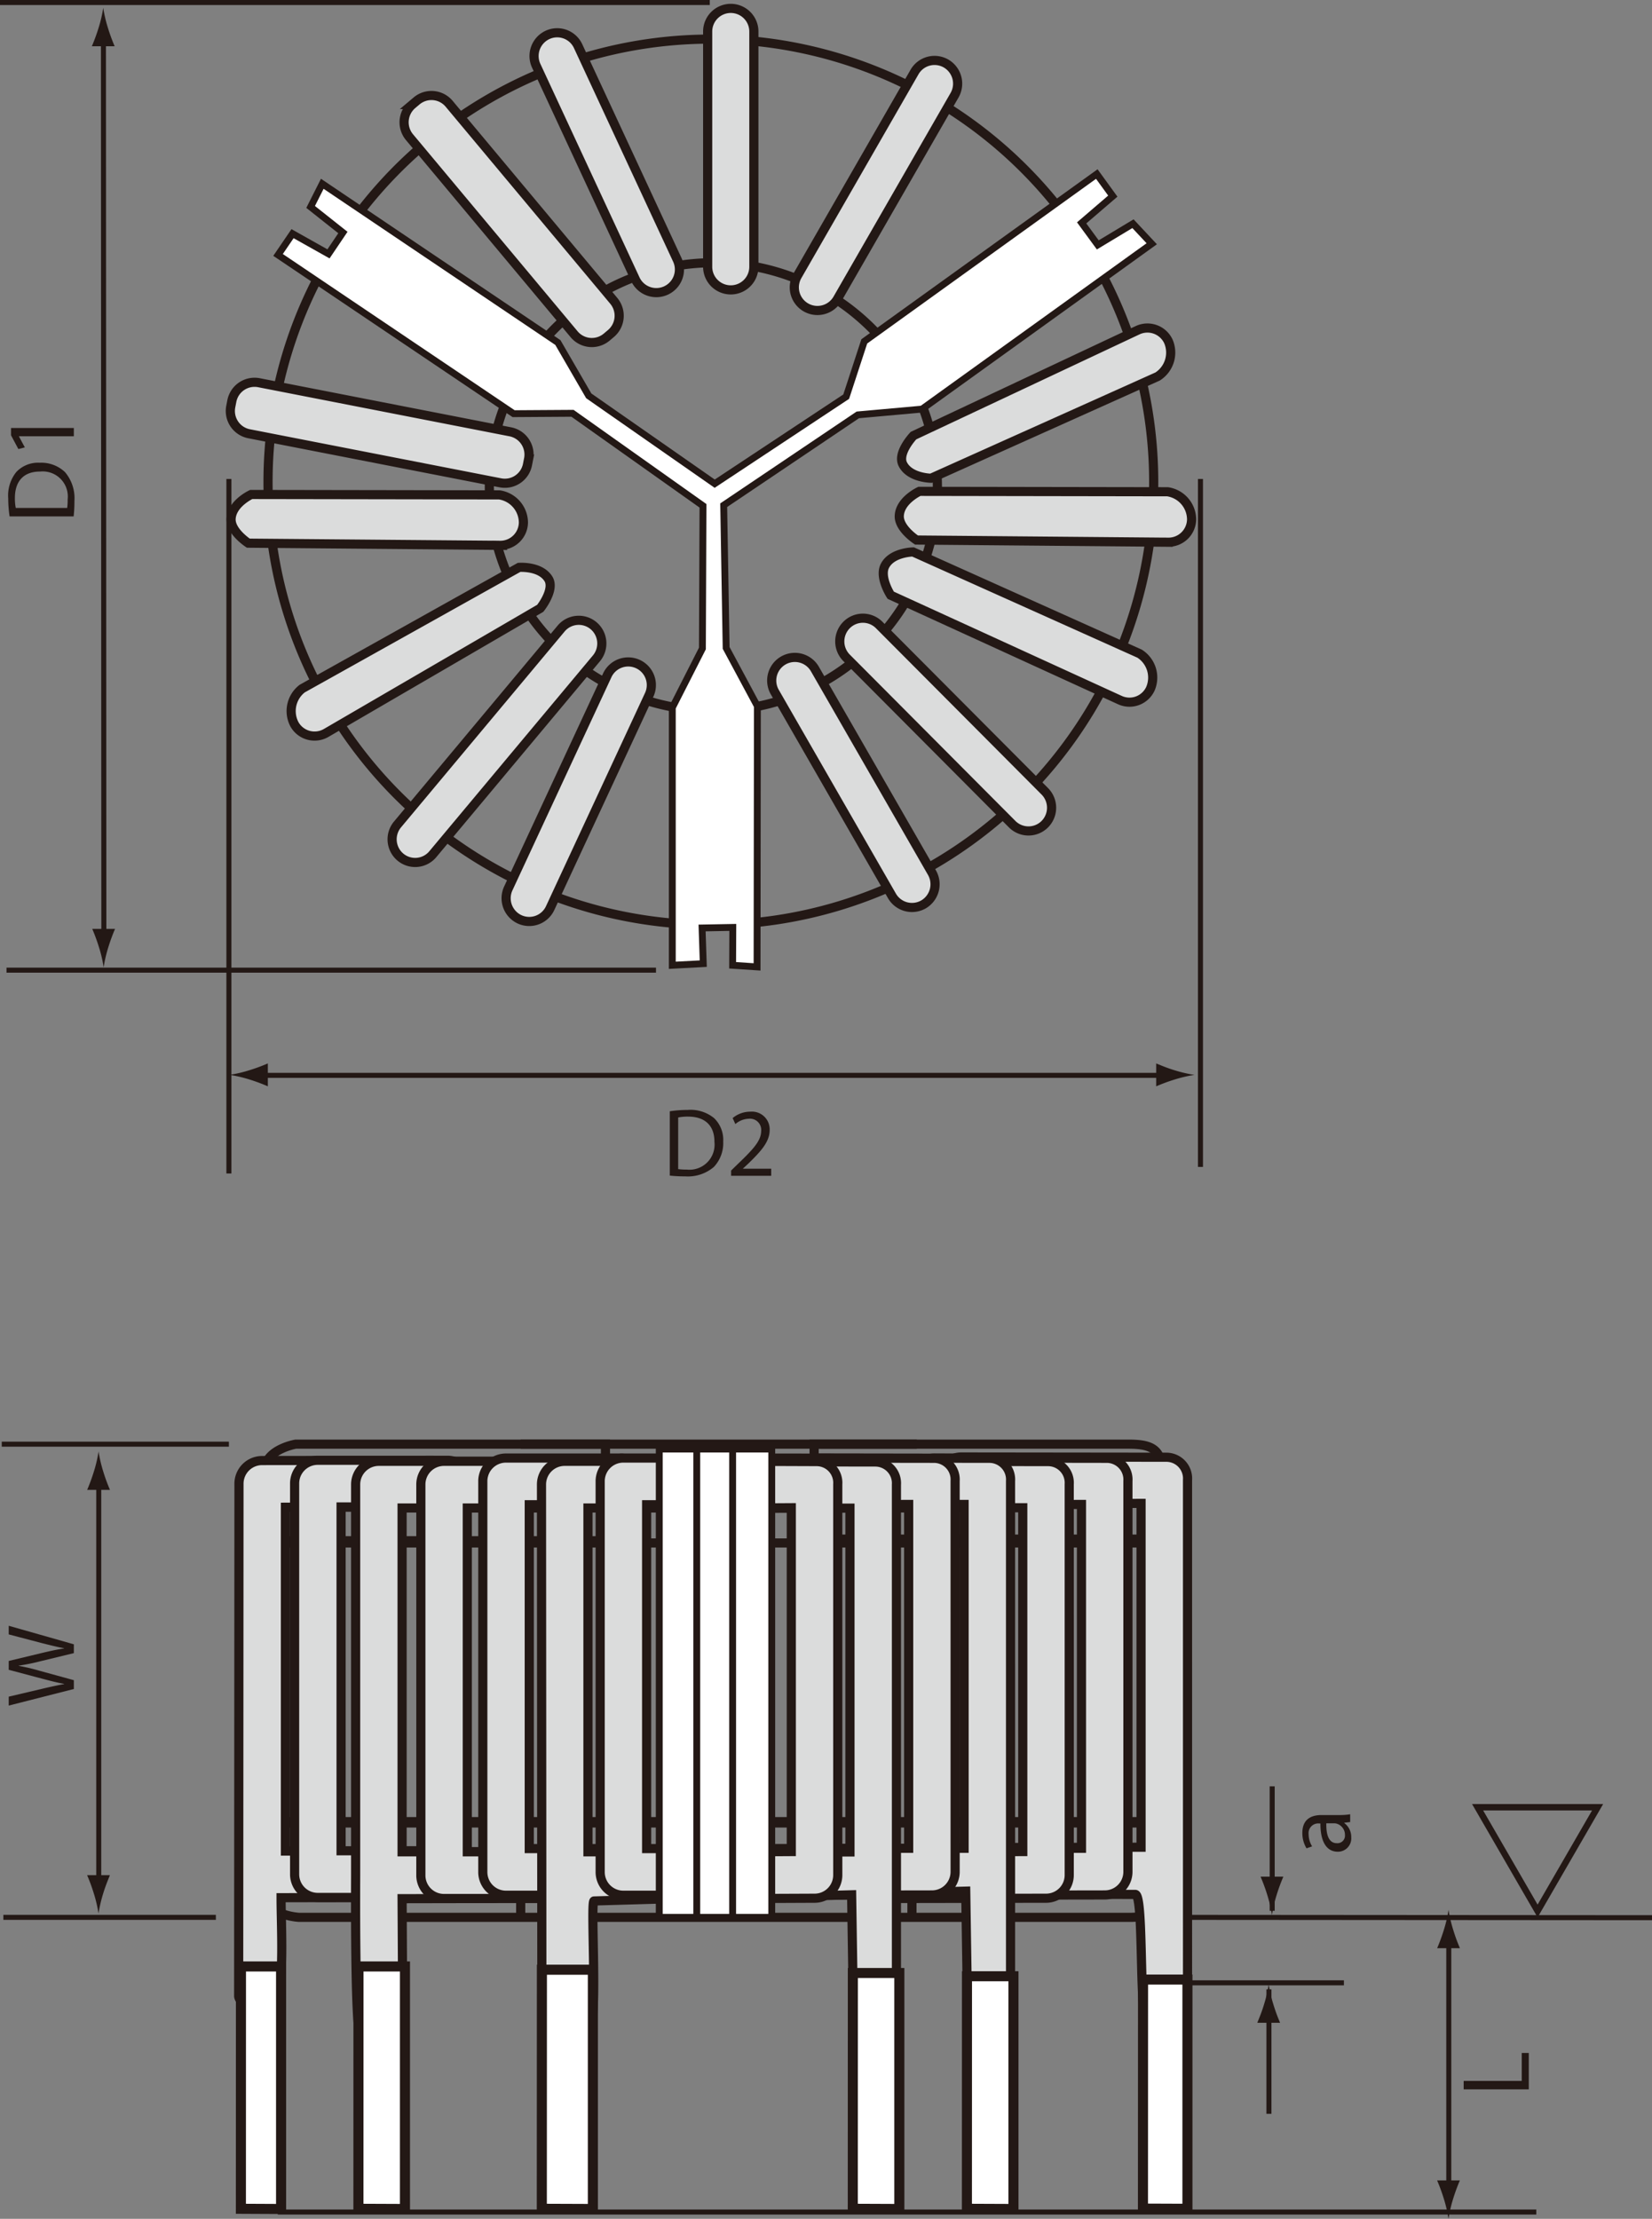 <svg id="レイヤー_1" data-name="レイヤー 1" xmlns="http://www.w3.org/2000/svg" viewBox="0 0 205.826 276.445">
  <rect x="0" y="0" width="205.826" height="276.445" fill="#808080" stroke="none"/>
  <defs>
    <style>
      .cls-1, .cls-11, .cls-2, .cls-3, .cls-5, .cls-8, .cls-9 {
        fill: none;
        stroke: #231815;
      }

      .cls-1, .cls-3, .cls-5, .cls-8, .cls-9 {
        stroke-miterlimit: 3.864;
      }

      .cls-1, .cls-2 {
        stroke-width: 1.14px;
      }

      .cls-11, .cls-2 {
        stroke-linejoin: round;
      }

      .cls-11, .cls-3 {
        stroke-width: 0.626px;
      }

      .cls-4 {
        fill: #fff;
      }

      .cls-5 {
        stroke-width: 0.854px;
      }

      .cls-6, .cls-7 {
        fill: #dbdcdc;
      }

      .cls-7 {
        fill-rule: evenodd;
      }

      .cls-8 {
        stroke-width: 0.798px;
      }

      .cls-9 {
        stroke-width: 1.254px;
      }

      .cls-10 {
        fill: #231815;
      }
    </style>
  </defs>
  <title>FL-V_ThreePhase-Dimentions</title>
  <line class="cls-1" x1="114.229" y1="179.928" x2="64.875" y2="179.928"/>
  <path class="cls-2" d="M114.495,227.356V239.188m-48.746-12.345v11.834" transform="translate(-0.874)"/>
  <path class="cls-1" d="M38.126,238.881s-4.061-.204-4.264-2.856v-53.038c.203-2.447,3.858-3.059,3.858-3.059h38.59v12.034H34.674l.131,35.159h110.861V191.76l-43.359-.002v-11.83h39.199c2.543,0,4.061.501,4.061,3.059V236.434c0,2.554-3.857,2.447-3.857,2.447ZM34.268,60.112a55.174,55.174,0,1,1,55.174,55.108A55.14,55.14,0,0,1,34.268,60.112Z" transform="translate(-0.874)"/>
  <path class="cls-3" d="M158.973,247.857v15.504m.406-40.8v15.505m8.936,8.976H146.379m-118.611-8.16H1.295" transform="translate(-0.874)"/>
  <path class="cls-1" d="M34.805,192.239h110.861v34.717H34.805ZM61.842,60.522a27.911,27.911,0,1,1,27.91,28.036A27.973,27.973,0,0,1,61.842,60.522Z" transform="translate(-0.874)"/>
  <polygon class="cls-4" points="90.168 62.942 90.471 80.725 94.365 87.981 94.324 120.467 91.279 120.265 91.301 115.547 87.473 115.618 87.621 120.061 83.764 120.265 83.764 88.168 87.514 80.794 87.586 63.018 71.33 51.493 63.994 51.54 34.643 31.761 36.449 29.112 40.928 31.629 42.723 28.969 38.701 25.782 40.154 22.898 69.506 42.675 73.352 49.316 89.045 60.262 105.43 49.42 107.682 42.533 136.652 21.685 138.648 24.435 134.766 27.768 136.775 30.512 141.16 27.871 143.498 30.371 114.873 50.971 106.877 51.691 90.168 62.942"/>
  <polygon class="cls-5" points="90.168 62.942 90.471 80.725 94.365 87.981 94.324 120.467 91.279 120.265 91.301 115.547 87.473 115.618 87.621 120.061 83.764 120.265 83.764 88.168 87.514 80.794 87.586 63.018 71.33 51.493 63.994 51.54 34.643 31.761 36.449 29.112 40.928 31.629 42.723 28.969 38.701 25.782 40.154 22.898 69.506 42.675 73.352 49.316 89.045 60.262 105.43 49.42 107.682 42.533 136.652 21.685 138.648 24.435 134.766 27.768 136.775 30.512 141.16 27.871 143.498 30.371 114.873 50.971 106.877 51.691 90.168 62.942"/>
  <path class="cls-3" d="M206.7,238.925l-62.961-.044m-114.346-58.953H1.092M.874.313H89.307m-6.701,120.561H1.686M35.485,275.6H192.284" transform="translate(-0.874)"/>
  <path class="cls-6" d="M148.831,250.715l-3.264-2.858c.154,0-1.668,5.753-2.055,3.672-.644-3.468-.199-15.504-1.193-15.504l-21.686-.03a2.885,2.885,0,0,1-2.879-2.89v-.032a2.886,2.886,0,0,1,2.879-2.892l22.408-.034V187.308l-22.408.034a2.886,2.886,0,0,1-2.879-2.893v-.029a2.885,2.885,0,0,1,2.879-2.893l25.545.03a2.645,2.645,0,0,1,2.652,2.826Z" transform="translate(-0.874)"/>
  <path class="cls-1" d="M148.831,250.715l-3.264-2.858c.154,0-1.668,5.753-2.055,3.672-.644-3.468-.199-15.504-1.193-15.504l-21.686-.03a2.885,2.885,0,0,1-2.879-2.89v-.032a2.886,2.886,0,0,1,2.879-2.892l22.408-.034V187.308l-22.408.034a2.886,2.886,0,0,1-2.879-2.893v-.029a2.885,2.885,0,0,1,2.879-2.893l25.545.03a2.645,2.645,0,0,1,2.652,2.826Z" transform="translate(-0.874)"/>
  <path class="cls-7" d="M30.649,184.863h0a2.883,2.883,0,0,1,2.877-2.892l23.111-.034a2.884,2.884,0,0,1,2.879,2.888v.032a2.884,2.884,0,0,1-2.879,2.891l-20.201.038v42.838l20.201-.036a2.886,2.886,0,0,1,2.879,2.894v.03a2.884,2.884,0,0,1-2.879,2.89l-20.744.032c0,3.506.412,10.461-.568,12.571-1.533,3.298-4.715.643-4.715-.33Z" transform="translate(-0.874)"/>
  <path class="cls-1" d="M30.649,184.863h0a2.883,2.883,0,0,1,2.877-2.892l23.111-.034a2.884,2.884,0,0,1,2.879,2.888v.032a2.884,2.884,0,0,1-2.879,2.891l-20.201.038v42.838l20.201-.036a2.886,2.886,0,0,1,2.879,2.894v.03a2.884,2.884,0,0,1-2.879,2.89l-20.744.032c0,3.506.412,10.461-.568,12.571-1.533,3.298-4.715.643-4.715-.33Z" transform="translate(-0.874)"/>
  <path class="cls-6" d="M69.079,4.355a2.87,2.87,0,0,1,3.824,1.397l12.332,26.561a2.882,2.882,0,1,1-5.219,2.445L67.684,8.198A2.897,2.897,0,0,1,69.079,4.355Z" transform="translate(-0.874)"/>
  <path class="cls-1" d="M69.079,4.355a2.87,2.87,0,0,1,3.824,1.397l12.332,26.561a2.882,2.882,0,1,1-5.219,2.445L67.684,8.198A2.897,2.897,0,0,1,69.079,4.355Z" transform="translate(-0.874)"/>
  <path class="cls-6" d="M91.922,1.046h0a2.882,2.882,0,0,1,2.877,2.888V33.239a2.878,2.878,0,1,1-5.756,0V3.934A2.883,2.883,0,0,1,91.922,1.046Z" transform="translate(-0.874)"/>
  <path class="cls-1" d="M91.922,1.046h0a2.882,2.882,0,0,1,2.877,2.888V33.239a2.878,2.878,0,1,1-5.756,0V3.934A2.883,2.883,0,0,1,91.922,1.046Z" transform="translate(-0.874)"/>
  <path class="cls-6" d="M131.051,102.683a2.871,2.871,0,0,1-4.07,0l-20.635-20.724a2.902,2.902,0,0,1,0-4.089,2.866,2.866,0,0,1,4.07,0l20.635,20.722A2.905,2.905,0,0,1,131.051,102.683Z" transform="translate(-0.874)"/>
  <path class="cls-1" d="M131.051,102.683a2.871,2.871,0,0,1-4.07,0l-20.635-20.724a2.902,2.902,0,0,1,0-4.089,2.866,2.866,0,0,1,4.07,0l20.635,20.722A2.905,2.905,0,0,1,131.051,102.683Z" transform="translate(-0.874)"/>
  <path class="cls-6" d="M65.596,114.535a2.9,2.9,0,0,1-1.394-3.843l12.334-26.561a2.881,2.881,0,1,1,5.219,2.443l-12.334,26.562A2.873,2.873,0,0,1,65.596,114.535Z" transform="translate(-0.874)"/>
  <path class="cls-1" d="M65.596,114.535a2.9,2.9,0,0,1-1.394-3.843l12.334-26.561a2.881,2.881,0,1,1,5.219,2.443l-12.334,26.562A2.873,2.873,0,0,1,65.596,114.535Z" transform="translate(-0.874)"/>
  <path class="cls-6" d="M118.749,7.916a2.901,2.901,0,0,1,1.053,3.951L105.212,37.249a2.881,2.881,0,1,1-4.984-2.893L114.815,8.975A2.875,2.875,0,0,1,118.749,7.916Z" transform="translate(-0.874)"/>
  <path class="cls-1" d="M118.749,7.916a2.901,2.901,0,0,1,1.053,3.951L105.212,37.249a2.881,2.881,0,1,1-4.984-2.893L114.815,8.975A2.875,2.875,0,0,1,118.749,7.916Z" transform="translate(-0.874)"/>
  <path class="cls-7" d="M146.446,42.533h0a3.534,3.534,0,0,1-1.348,4.378l-28.219,12.672s-2.648-.026-3.519-1.74c-.721-1.421,1.33-3.571,1.33-3.571l27.928-13.133A2.88,2.88,0,0,1,146.446,42.533Z" transform="translate(-0.874)"/>
  <path class="cls-1" d="M146.446,42.533h0a3.534,3.534,0,0,1-1.348,4.378l-28.219,12.672s-2.648-.026-3.519-1.74c-.721-1.421,1.33-3.571,1.33-3.571l27.928-13.133A2.88,2.88,0,0,1,146.446,42.533Z" transform="translate(-0.874)"/>
  <path class="cls-7" d="M37.571,90.263h0a3.533,3.533,0,0,1,.963-4.476l27.012-15.097s2.641-.205,3.656,1.429c.84,1.353-1.016,3.67-1.016,3.67L41.503,91.322A2.876,2.876,0,0,1,37.571,90.263Z" transform="translate(-0.874)"/>
  <path class="cls-1" d="M37.571,90.263h0a3.533,3.533,0,0,1,.963-4.476l27.012-15.097s2.641-.205,3.656,1.429c.84,1.353-1.016,3.67-1.016,3.67L41.503,91.322A2.876,2.876,0,0,1,37.571,90.263Z" transform="translate(-0.874)"/>
  <path class="cls-7" d="M144.204,85.816h0a3.531,3.531,0,0,0-1.346-4.376L114.637,68.768s-2.648.028-3.516,1.742c-.721,1.419.731,3.65.731,3.65l28.527,13.053A2.871,2.871,0,0,0,144.204,85.816Z" transform="translate(-0.874)"/>
  <path class="cls-1" d="M144.204,85.816h0a3.531,3.531,0,0,0-1.346-4.376L114.637,68.768s-2.648.028-3.516,1.742c-.721,1.419.731,3.65.731,3.65l28.527,13.053A2.871,2.871,0,0,0,144.204,85.816Z" transform="translate(-0.874)"/>
  <path class="cls-6" d="M50.753,106.78a2.892,2.892,0,0,1-.35-4.065l20.377-24.398a2.865,2.865,0,0,1,4.051-.358,2.896,2.896,0,0,1,.35,4.069l-20.377,24.391A2.863,2.863,0,0,1,50.753,106.78Z" transform="translate(-0.874)"/>
  <path class="cls-1" d="M50.753,106.78a2.892,2.892,0,0,1-.35-4.065l20.377-24.398a2.865,2.865,0,0,1,4.051-.358,2.896,2.896,0,0,1,.35,4.069l-20.377,24.391A2.863,2.863,0,0,1,50.753,106.78Z" transform="translate(-0.874)"/>
  <path class="cls-6" d="M52.778,12.576l-.527.444a2.901,2.901,0,0,0-.357,4.073L72.405,41.647a2.874,2.874,0,0,0,4.057.354l.527-.444a2.9,2.9,0,0,0,.356-4.075L56.835,12.93A2.873,2.873,0,0,0,52.778,12.576Z" transform="translate(-0.874)"/>
  <path class="cls-1" d="M52.778,12.576l-.527.444a2.901,2.901,0,0,0-.357,4.073L72.405,41.647a2.874,2.874,0,0,0,4.057.354l.527-.444a2.9,2.9,0,0,0,.356-4.075L56.835,12.93A2.873,2.873,0,0,0,52.778,12.576Z" transform="translate(-0.874)"/>
  <path class="cls-7" d="M37.581,184.825h0a2.885,2.885,0,0,1,2.881-2.889h14.246a2.884,2.884,0,0,1,2.879,2.889v.032a2.883,2.883,0,0,1-2.879,2.891l-11.338.002v42.838H54.708a2.885,2.885,0,0,1,2.879,2.893v.03a2.883,2.883,0,0,1-2.879,2.891h-14.246a2.885,2.885,0,0,1-2.881-2.891Z" transform="translate(-0.874)"/>
  <path class="cls-1" d="M37.581,184.825h0a2.885,2.885,0,0,1,2.881-2.889h14.246a2.884,2.884,0,0,1,2.879,2.889v.032a2.883,2.883,0,0,1-2.879,2.891l-11.338.002v42.838H54.708a2.885,2.885,0,0,1,2.879,2.893v.03a2.883,2.883,0,0,1-2.879,2.891h-14.246a2.885,2.885,0,0,1-2.881-2.891Z" transform="translate(-0.874)"/>
  <path class="cls-7" d="M149.337,64.713h0a3.511,3.511,0,0,0-2.998-3.445l-30.912-.05s-2.41,1.11-2.51,3.03c-.084,1.59,2.146,3.034,2.146,3.034l31.346.273A2.885,2.885,0,0,0,149.337,64.713Z" transform="translate(-0.874)"/>
  <path class="cls-1" d="M149.337,64.713h0a3.511,3.511,0,0,0-2.998-3.445l-30.912-.05s-2.41,1.11-2.51,3.03c-.084,1.59,2.146,3.034,2.146,3.034l31.346.273A2.885,2.885,0,0,0,149.337,64.713Z" transform="translate(-0.874)"/>
  <path class="cls-7" d="M66.087,65.102h0a3.518,3.518,0,0,0-3-3.445l-30.914-.05s-2.406,1.108-2.506,3.03c-.084,1.59,2.146,3.035,2.146,3.035l31.346.271A2.884,2.884,0,0,0,66.087,65.102Z" transform="translate(-0.874)"/>
  <path class="cls-1" d="M66.087,65.102h0a3.518,3.518,0,0,0-3-3.445l-30.914-.05s-2.406,1.108-2.506,3.03c-.084,1.59,2.146,3.035,2.146,3.035l31.346.271A2.884,2.884,0,0,0,66.087,65.102Z" transform="translate(-0.874)"/>
  <path class="cls-6" d="M29.758,49.969l-.131.68a2.888,2.888,0,0,0,2.275,3.392l31.322,6.115a2.876,2.876,0,0,0,3.375-2.287l.133-.68a2.891,2.891,0,0,0-2.277-3.39L33.135,47.682A2.884,2.884,0,0,0,29.758,49.969Z" transform="translate(-0.874)"/>
  <path class="cls-1" d="M29.758,49.969l-.131.68a2.888,2.888,0,0,0,2.275,3.392l31.322,6.115a2.876,2.876,0,0,0,3.375-2.287l.133-.68a2.891,2.891,0,0,0-2.277-3.39L33.135,47.682A2.884,2.884,0,0,0,29.758,49.969Z" transform="translate(-0.874)"/>
  <path class="cls-7" d="M45.184,184.961h0a2.884,2.884,0,0,1,2.879-2.893h14.248a2.884,2.884,0,0,1,2.879,2.893v.027a2.886,2.886,0,0,1-2.879,2.893h-11.34v42.838h11.34a2.889,2.889,0,0,1,2.879,2.894v.03a2.886,2.886,0,0,1-2.879,2.893l-11.34.021.084,14.981-.461,2.086-1.703-.058c-.977,0-2.559,4.906-3.322-.804-.477-3.576-.385-18.505-.385-19.12Z" transform="translate(-0.874)"/>
  <path class="cls-1" d="M45.184,184.961h0a2.884,2.884,0,0,1,2.879-2.893h14.248a2.884,2.884,0,0,1,2.879,2.893v.027a2.886,2.886,0,0,1-2.879,2.893h-11.34v42.838h11.34a2.889,2.889,0,0,1,2.879,2.894v.03a2.886,2.886,0,0,1-2.879,2.893l-11.34.021.084,14.981-.461,2.086-1.703-.058c-.977,0-2.559,4.906-3.322-.804-.477-3.576-.385-18.505-.385-19.12Z" transform="translate(-0.874)"/>
  <path class="cls-7" d="M53.309,184.961h0a2.884,2.884,0,0,1,2.879-2.893h14.246a2.885,2.885,0,0,1,2.881,2.893v.027a2.886,2.886,0,0,1-2.881,2.893h-11.338v42.838h11.338a2.889,2.889,0,0,1,2.881,2.894v.03a2.886,2.886,0,0,1-2.881,2.893H56.188a2.886,2.886,0,0,1-2.879-2.893Z" transform="translate(-0.874)"/>
  <path class="cls-1" d="M53.309,184.961h0a2.884,2.884,0,0,1,2.879-2.893h14.246a2.885,2.885,0,0,1,2.881,2.893v.027a2.886,2.886,0,0,1-2.881,2.893h-11.338v42.838h11.338a2.889,2.889,0,0,1,2.881,2.894v.03a2.886,2.886,0,0,1-2.881,2.893H56.188a2.886,2.886,0,0,1-2.879-2.893Z" transform="translate(-0.874)"/>
  <path class="cls-7" d="M61.028,184.55h0a2.884,2.884,0,0,1,2.877-2.891h14.248a2.886,2.886,0,0,1,2.881,2.891v.032a2.886,2.886,0,0,1-2.881,2.893h-11.338v42.84h11.338a2.886,2.886,0,0,1,2.881,2.893v.027a2.886,2.886,0,0,1-2.881,2.893H63.905a2.884,2.884,0,0,1-2.877-2.893Z" transform="translate(-0.874)"/>
  <path class="cls-1" d="M61.028,184.55h0a2.884,2.884,0,0,1,2.877-2.891h14.248a2.886,2.886,0,0,1,2.881,2.891v.032a2.886,2.886,0,0,1-2.881,2.893h-11.338v42.84h11.338a2.886,2.886,0,0,1,2.881,2.893v.027a2.886,2.886,0,0,1-2.881,2.893H63.905a2.884,2.884,0,0,1-2.877-2.893Z" transform="translate(-0.874)"/>
  <path class="cls-7" d="M68.34,184.961h0a2.883,2.883,0,0,1,2.877-2.893h14.248a2.883,2.883,0,0,1,2.879,2.893v.027a2.885,2.885,0,0,1-2.879,2.893H74.128v42.838H85.465a2.887,2.887,0,0,1,2.879,2.894v.03a2.885,2.885,0,0,1-2.879,2.893l-10.576.305c-.465,0,.41,13.429-.414,15.652-2,5.388-6.086,2.617-6.086,1.482Z" transform="translate(-0.874)"/>
  <path class="cls-1" d="M68.34,184.961h0a2.883,2.883,0,0,1,2.877-2.893h14.248a2.883,2.883,0,0,1,2.879,2.893v.027a2.885,2.885,0,0,1-2.879,2.893H74.128v42.838H85.465a2.887,2.887,0,0,1,2.879,2.894v.03a2.885,2.885,0,0,1-2.879,2.893l-10.576.305c-.465,0,.41,13.429-.414,15.652-2,5.388-6.086,2.617-6.086,1.482Z" transform="translate(-0.874)"/>
  <path class="cls-7" d="M75.651,184.55h0a2.884,2.884,0,0,1,2.879-2.891h14.246a2.885,2.885,0,0,1,2.879,2.891v.032a2.886,2.886,0,0,1-2.879,2.893h-11.338v42.84h11.338a2.886,2.886,0,0,1,2.879,2.893v.027a2.886,2.886,0,0,1-2.879,2.893H78.53a2.884,2.884,0,0,1-2.879-2.893Z" transform="translate(-0.874)"/>
  <path class="cls-1" d="M75.651,184.55h0a2.884,2.884,0,0,1,2.879-2.891h14.246a2.885,2.885,0,0,1,2.879,2.891v.032a2.886,2.886,0,0,1-2.879,2.893h-11.338v42.84h11.338a2.886,2.886,0,0,1,2.879,2.893v.027a2.886,2.886,0,0,1-2.879,2.893H78.53a2.884,2.884,0,0,1-2.879-2.893Z" transform="translate(-0.874)"/>
  <path class="cls-7" d="M141.405,233.199h0a2.886,2.886,0,0,1-2.881,2.893l-21.254.036a2.886,2.886,0,0,1-2.879-2.893v-.027a2.886,2.886,0,0,1,2.879-2.893l18.348-.036-.002-42.84-18.346.036a2.886,2.886,0,0,1-2.879-2.893v-.032a2.885,2.885,0,0,1,2.879-2.891l21.482.032a2.646,2.646,0,0,1,2.652,2.826Z" transform="translate(-0.874)"/>
  <path class="cls-1" d="M141.405,233.199h0a2.886,2.886,0,0,1-2.881,2.893l-21.254.036a2.886,2.886,0,0,1-2.879-2.893v-.027a2.886,2.886,0,0,1,2.879-2.893l18.348-.036-.002-42.84-18.346.036a2.886,2.886,0,0,1-2.879-2.893v-.032a2.885,2.885,0,0,1,2.879-2.891l21.482.032a2.646,2.646,0,0,1,2.652,2.826Z" transform="translate(-0.874)"/>
  <path class="cls-7" d="M134.092,233.608h0a2.886,2.886,0,0,1-2.879,2.893l-21.254.036a2.886,2.886,0,0,1-2.879-2.893v-.03a2.889,2.889,0,0,1,2.879-2.894l18.346-.033-.002-42.839-18.344.034a2.886,2.886,0,0,1-2.879-2.893v-.027a2.885,2.885,0,0,1,2.879-2.893l21.48.032a2.643,2.643,0,0,1,2.652,2.824Z" transform="translate(-0.874)"/>
  <path class="cls-1" d="M134.092,233.608h0a2.886,2.886,0,0,1-2.879,2.893l-21.254.036a2.886,2.886,0,0,1-2.879-2.893v-.03a2.889,2.889,0,0,1,2.879-2.894l18.346-.033-.002-42.839-18.344.034a2.886,2.886,0,0,1-2.879-2.893v-.027a2.885,2.885,0,0,1,2.879-2.893l21.48.032a2.643,2.643,0,0,1,2.652,2.824Z" transform="translate(-0.874)"/>
  <path class="cls-6" d="M126.78,252.343l-1.93,1.225c0,1.597-1.658,8.57-3.248,8.57l-.406-26.52-18.549.509a2.886,2.886,0,0,1-2.879-2.893v-.028a2.886,2.886,0,0,1,2.879-2.892l18.344-.036v-42.84l-18.344.036a2.886,2.886,0,0,1-2.879-2.893v-.032a2.885,2.885,0,0,1,2.879-2.891l21.482.032a2.643,2.643,0,0,1,2.65,2.826Z" transform="translate(-0.874)"/>
  <path class="cls-1" d="M126.78,252.343l-1.93,1.225c0,1.597-1.658,8.57-3.248,8.57l-.406-26.52-18.549.509a2.886,2.886,0,0,1-2.879-2.893v-.028a2.886,2.886,0,0,1,2.879-2.892l18.344-.036v-42.84l-18.344.036a2.886,2.886,0,0,1-2.879-2.893v-.032a2.885,2.885,0,0,1,2.879-2.891l21.482.032a2.643,2.643,0,0,1,2.65,2.826Z" transform="translate(-0.874)"/>
  <path class="cls-7" d="M119.876,233.199h0a2.886,2.886,0,0,1-2.879,2.893l-21.256.036a2.884,2.884,0,0,1-2.877-2.893v-.027a2.884,2.884,0,0,1,2.877-2.893l18.346-.036v-42.84l-18.346.036a2.884,2.884,0,0,1-2.877-2.893v-.032a2.884,2.884,0,0,1,2.877-2.891l21.482.032a2.644,2.644,0,0,1,2.652,2.826Z" transform="translate(-0.874)"/>
  <path class="cls-1" d="M119.876,233.199h0a2.886,2.886,0,0,1-2.879,2.893l-21.256.036a2.884,2.884,0,0,1-2.877-2.893v-.027a2.884,2.884,0,0,1,2.877-2.893l18.346-.036v-42.84l-18.346.036a2.884,2.884,0,0,1-2.877-2.893v-.032a2.884,2.884,0,0,1,2.877-2.891l21.482.032a2.644,2.644,0,0,1,2.652,2.826Z" transform="translate(-0.874)"/>
  <path class="cls-6" d="M112.563,252.804l-1.93,1.225c0,1.598-1.658,8.566-3.248,8.566l-.406-26.52-18.549.513a2.886,2.886,0,0,1-2.879-2.895v-.03a2.885,2.885,0,0,1,2.879-2.892l18.344-.036v-42.838l-18.344.036a2.886,2.886,0,0,1-2.879-2.893v-.032a2.885,2.885,0,0,1,2.879-2.891l21.482.034a2.64,2.64,0,0,1,2.65,2.822Z" transform="translate(-0.874)"/>
  <path class="cls-1" d="M112.563,252.804l-1.93,1.225c0,1.598-1.658,8.566-3.248,8.566l-.406-26.52-18.549.513a2.886,2.886,0,0,1-2.879-2.895v-.03a2.885,2.885,0,0,1,2.879-2.892l18.344-.036v-42.838l-18.344.036a2.886,2.886,0,0,1-2.879-2.893v-.032a2.885,2.885,0,0,1,2.879-2.891l21.482.034a2.64,2.64,0,0,1,2.65,2.822Z" transform="translate(-0.874)"/>
  <path class="cls-7" d="M105.253,233.608h0a2.886,2.886,0,0,1-2.881,2.893l-8.256.036a2.886,2.886,0,0,1-2.879-2.893v-.03a2.889,2.889,0,0,1,2.879-2.894l5.348-.033V187.847l-5.348.034a2.886,2.886,0,0,1-2.879-2.893v-.027a2.885,2.885,0,0,1,2.879-2.893l8.484.032a2.643,2.643,0,0,1,2.652,2.824Z" transform="translate(-0.874)"/>
  <path class="cls-1" d="M105.253,233.608h0a2.886,2.886,0,0,1-2.881,2.893l-8.256.036a2.886,2.886,0,0,1-2.879-2.893v-.03a2.889,2.889,0,0,1,2.879-2.894l5.348-.033V187.847l-5.348.034a2.886,2.886,0,0,1-2.879-2.893v-.027a2.885,2.885,0,0,1,2.879-2.893l8.484.032a2.643,2.643,0,0,1,2.652,2.824Z" transform="translate(-0.874)"/>
  <polygon class="cls-8" points="191.572 238.093 184.096 225.164 199.049 225.164 191.572 238.093"/>
  <path class="cls-6" d="M115.936,112.679a2.881,2.881,0,0,1-3.934-1.061l-14.59-25.382a2.882,2.882,0,1,1,4.986-2.893l14.59,25.38A2.909,2.909,0,0,1,115.936,112.679Z" transform="translate(-0.874)"/>
  <path class="cls-1" d="M115.936,112.679a2.881,2.881,0,0,1-3.934-1.061l-14.59-25.382a2.882,2.882,0,1,1,4.986-2.893l14.59,25.38A2.909,2.909,0,0,1,115.936,112.679Z" transform="translate(-0.874)"/>
  <polygon class="cls-4" points="44.664 245 50.455 245 50.455 275.217 44.656 275.193 44.664 245"/>
  <polygon class="cls-9" points="44.664 245 50.455 245 50.455 275.217 44.656 275.193 44.664 245"/>
  <polygon class="cls-4" points="67.516 245.408 73.867 245.408 73.867 275.217 67.506 275.193 67.516 245.408"/>
  <polygon class="cls-9" points="67.516 245.408 73.867 245.408 73.867 275.217 67.506 275.193 67.516 245.408"/>
  <polygon class="cls-4" points="120.477 246.223 126.268 246.223 126.268 275.217 120.469 275.193 120.477 246.223"/>
  <polygon class="cls-9" points="120.477 246.223 126.268 246.223 126.268 275.217 120.469 275.193 120.477 246.223"/>
  <polygon class="cls-4" points="106.26 245.817 112.049 245.817 112.049 275.217 106.252 275.193 106.26 245.817"/>
  <polygon class="cls-9" points="106.26 245.817 112.049 245.817 112.049 275.217 106.252 275.193 106.26 245.817"/>
  <polygon class="cls-4" points="142.414 246.634 147.945 246.634 147.945 275.193 142.404 275.171 142.414 246.634"/>
  <polygon class="cls-9" points="142.414 246.634 147.945 246.634 147.945 275.193 142.404 275.171 142.414 246.634"/>
  <polygon class="cls-4" points="30.022 245 35.02 245 35.02 275.217 30.014 275.193 30.022 245"/>
  <polygon class="cls-9" points="30.022 245 35.02 245 35.02 275.217 30.014 275.193 30.022 245"/>
  <path class="cls-3" d="M150.442,59.674v85.712m-121.049-85.712V146.205" transform="translate(-0.874)"/>
  <rect class="cls-4" x="82.137" y="180.539" width="4.877" height="58.342"/>
  <rect class="cls-5" x="82.137" y="180.539" width="4.877" height="58.342"/>
  <rect class="cls-4" x="86.811" y="180.539" width="4.873" height="58.342"/>
  <rect class="cls-5" x="86.811" y="180.539" width="4.873" height="58.342"/>
  <rect class="cls-4" x="91.279" y="180.539" width="4.875" height="58.342"/>
  <rect class="cls-5" x="91.279" y="180.539" width="4.875" height="58.342"/>
  <line class="cls-3" x1="180.506" y1="241.826" x2="180.506" y2="272.665"/>
  <path class="cls-10" d="M181.924,273.945a23.247,23.247,0,0,1,.84-2.29h-2.84a22.226,22.226,0,0,1,.84,2.29,16.708,16.708,0,0,1,.58,2.5,16.934,16.934,0,0,1,.58-2.5" transform="translate(-0.874)"/>
  <path class="cls-10" d="M180.77,240.435a24.38,24.38,0,0,1-.838,2.292h2.838a21.742,21.742,0,0,1-.838-2.292,16.712,16.712,0,0,1-.582-2.498,16.687,16.687,0,0,1-.58,2.498" transform="translate(-0.874)"/>
  <path class="cls-10" d="M159.93,236.103a23.006,23.006,0,0,1,.84-2.292h-2.84a23.321,23.321,0,0,1,.84,2.292,16.849,16.849,0,0,1,.578,2.496,17.216,17.216,0,0,1,.582-2.496" transform="translate(-0.874)"/>
  <path class="cls-10" d="M158.364,249.723c-.281.938-.541,1.544-.84,2.294h2.838a22.083,22.083,0,0,1-.838-2.294,16.576,16.576,0,0,1-.58-2.494,17.094,17.094,0,0,1-.58,2.494" transform="translate(-0.874)"/>
  <line class="cls-3" x1="12.303" y1="184.723" x2="12.303" y2="234.64"/>
  <path class="cls-10" d="M13.727,235.921c.283-.935.543-1.544.84-2.292h-2.84a21.59,21.59,0,0,1,.84,2.292,16.387,16.387,0,0,1,.58,2.495,17.425,17.425,0,0,1,.58-2.495" transform="translate(-0.874)"/>
  <path class="cls-10" d="M12.575,183.327a24.248,24.248,0,0,1-.84,2.294h2.84a22.164,22.164,0,0,1-.84-2.294,16.832,16.832,0,0,1-.58-2.494,16.8,16.8,0,0,1-.58,2.494" transform="translate(-0.874)"/>
  <line class="cls-11" x1="12.887" y1="4.871" x2="12.939" y2="116.746"/>
  <path class="cls-10" d="M14.368,118.021a23.403,23.403,0,0,1,.84-2.292l-2.84.002a22.765,22.765,0,0,1,.838,2.29,16.22,16.22,0,0,1,.582,2.498,16.914,16.914,0,0,1,.58-2.498" transform="translate(-0.874)"/>
  <path class="cls-10" d="M13.157,3.469a23.63,23.63,0,0,1-.838,2.294h2.84a22.726,22.726,0,0,1-.84-2.294A16.667,16.667,0,0,1,13.737.973a16.586,16.586,0,0,1-.58,2.496" transform="translate(-0.874)"/>
  <line class="cls-11" x1="32.447" y1="133.977" x2="145.033" y2="133.977"/>
  <path class="cls-10" d="M147.206,133.341c-.93-.284-1.533-.544-2.281-.847v2.852a22.83,22.83,0,0,1,2.281-.843,16.799,16.799,0,0,1,2.486-.581,16.95,16.95,0,0,1-2.486-.582" transform="translate(-0.874)"/>
  <path class="cls-10" d="M31.965,134.497a22.76,22.76,0,0,1,2.281.849v-2.855a22.197,22.197,0,0,1-2.281.842,16.195,16.195,0,0,1-2.486.582,17.215,17.215,0,0,1,2.486.582" transform="translate(-0.874)"/>
  <g>
    <path class="cls-10" d="M84.323,138.455a14.876,14.876,0,0,1,2.228-.169,4.632,4.632,0,0,1,3.286,1.015A3.759,3.759,0,0,1,90.98,142.226a4.319,4.319,0,0,1-1.167,3.166,4.986,4.986,0,0,1-3.588,1.172,16.805,16.805,0,0,1-1.902-.097Zm1.047,7.202a6.541,6.541,0,0,0,1.06.061,3.126,3.126,0,0,0,3.456-3.456c.012-1.922-1.072-3.143-3.287-3.143a5.92,5.92,0,0,0-1.229.109Z" transform="translate(-0.874)"/>
    <path class="cls-10" d="M91.965,146.491v-.652l.83-.81c1.999-1.91,2.901-2.925,2.914-4.109a1.399,1.399,0,0,0-1.554-1.534,2.662,2.662,0,0,0-1.661.664l-.337-.749a3.428,3.428,0,0,1,2.215-.798,2.207,2.207,0,0,1,2.396,2.284c0,1.45-1.048,2.622-2.697,4.218l-.626.58v.024h3.516v.882Z" transform="translate(-0.874)"/>
  </g>
  <path class="cls-10" d="M10.075,210.433,1.96,212.499v-1.111l4.105-.967c1.012-.242,2.023-.459,2.805-.604V209.792c-.807-.133-1.77-.387-2.817-.664l-4.093-1.088v-1.1l4.117-.991c.963-.229,1.926-.447,2.781-.567v-.024c-.891-.169-1.794-.399-2.805-.653l-4.093-1.075v-1.075l8.114,2.308v1.101l-4.226,1.026a24.49,24.49,0,0,1-2.649.532v.024a25.224,25.224,0,0,1,2.649.628l4.226,1.16Z" transform="translate(-0.874)"/>
  <path class="cls-10" d="M183.235,260.313v-1.052h7.235v-3.48h.879v4.532Z" transform="translate(-0.874)"/>
  <path class="cls-10" d="M169.096,227.009l-.734.085v.036a2.183,2.183,0,0,1,.867,1.788,1.664,1.664,0,0,1-1.674,1.789c-1.408,0-2.179-1.257-2.167-3.517h-.12a1.203,1.203,0,0,0-1.349,1.329,2.912,2.912,0,0,0,.434,1.522l-.698.242a3.637,3.637,0,0,1-.518-1.922c0-1.788,1.216-2.224,2.384-2.224h2.179a8.197,8.197,0,0,0,1.396-.097Zm-2.974.157c-.024,1.16.181,2.478,1.312,2.478a.939.939,0,0,0,1.011-1.003,1.455,1.455,0,0,0-.975-1.414,1.11,1.11,0,0,0-.337-.061Z" transform="translate(-0.874)"/>
  <g>
    <path class="cls-10" d="M2.068,64.336a15.064,15.064,0,0,1-.169-2.236,4.673,4.673,0,0,1,1.012-3.299,3.728,3.728,0,0,1,2.913-1.148A4.282,4.282,0,0,1,8.978,58.826a5.028,5.028,0,0,1,1.168,3.601,17.071,17.071,0,0,1-.096,1.91Zm7.175-1.051a6.705,6.705,0,0,0,.06-1.063,3.125,3.125,0,0,0-3.443-3.469C3.946,58.741,2.73,59.829,2.73,62.052a5.975,5.975,0,0,0,.108,1.233Z" transform="translate(-0.874)"/>
    <path class="cls-10" d="M3.235,54.352V54.376l.734,1.365-.807.206-.915-1.716v-.906h7.826v1.027Z" transform="translate(-0.874)"/>
  </g>
</svg>
